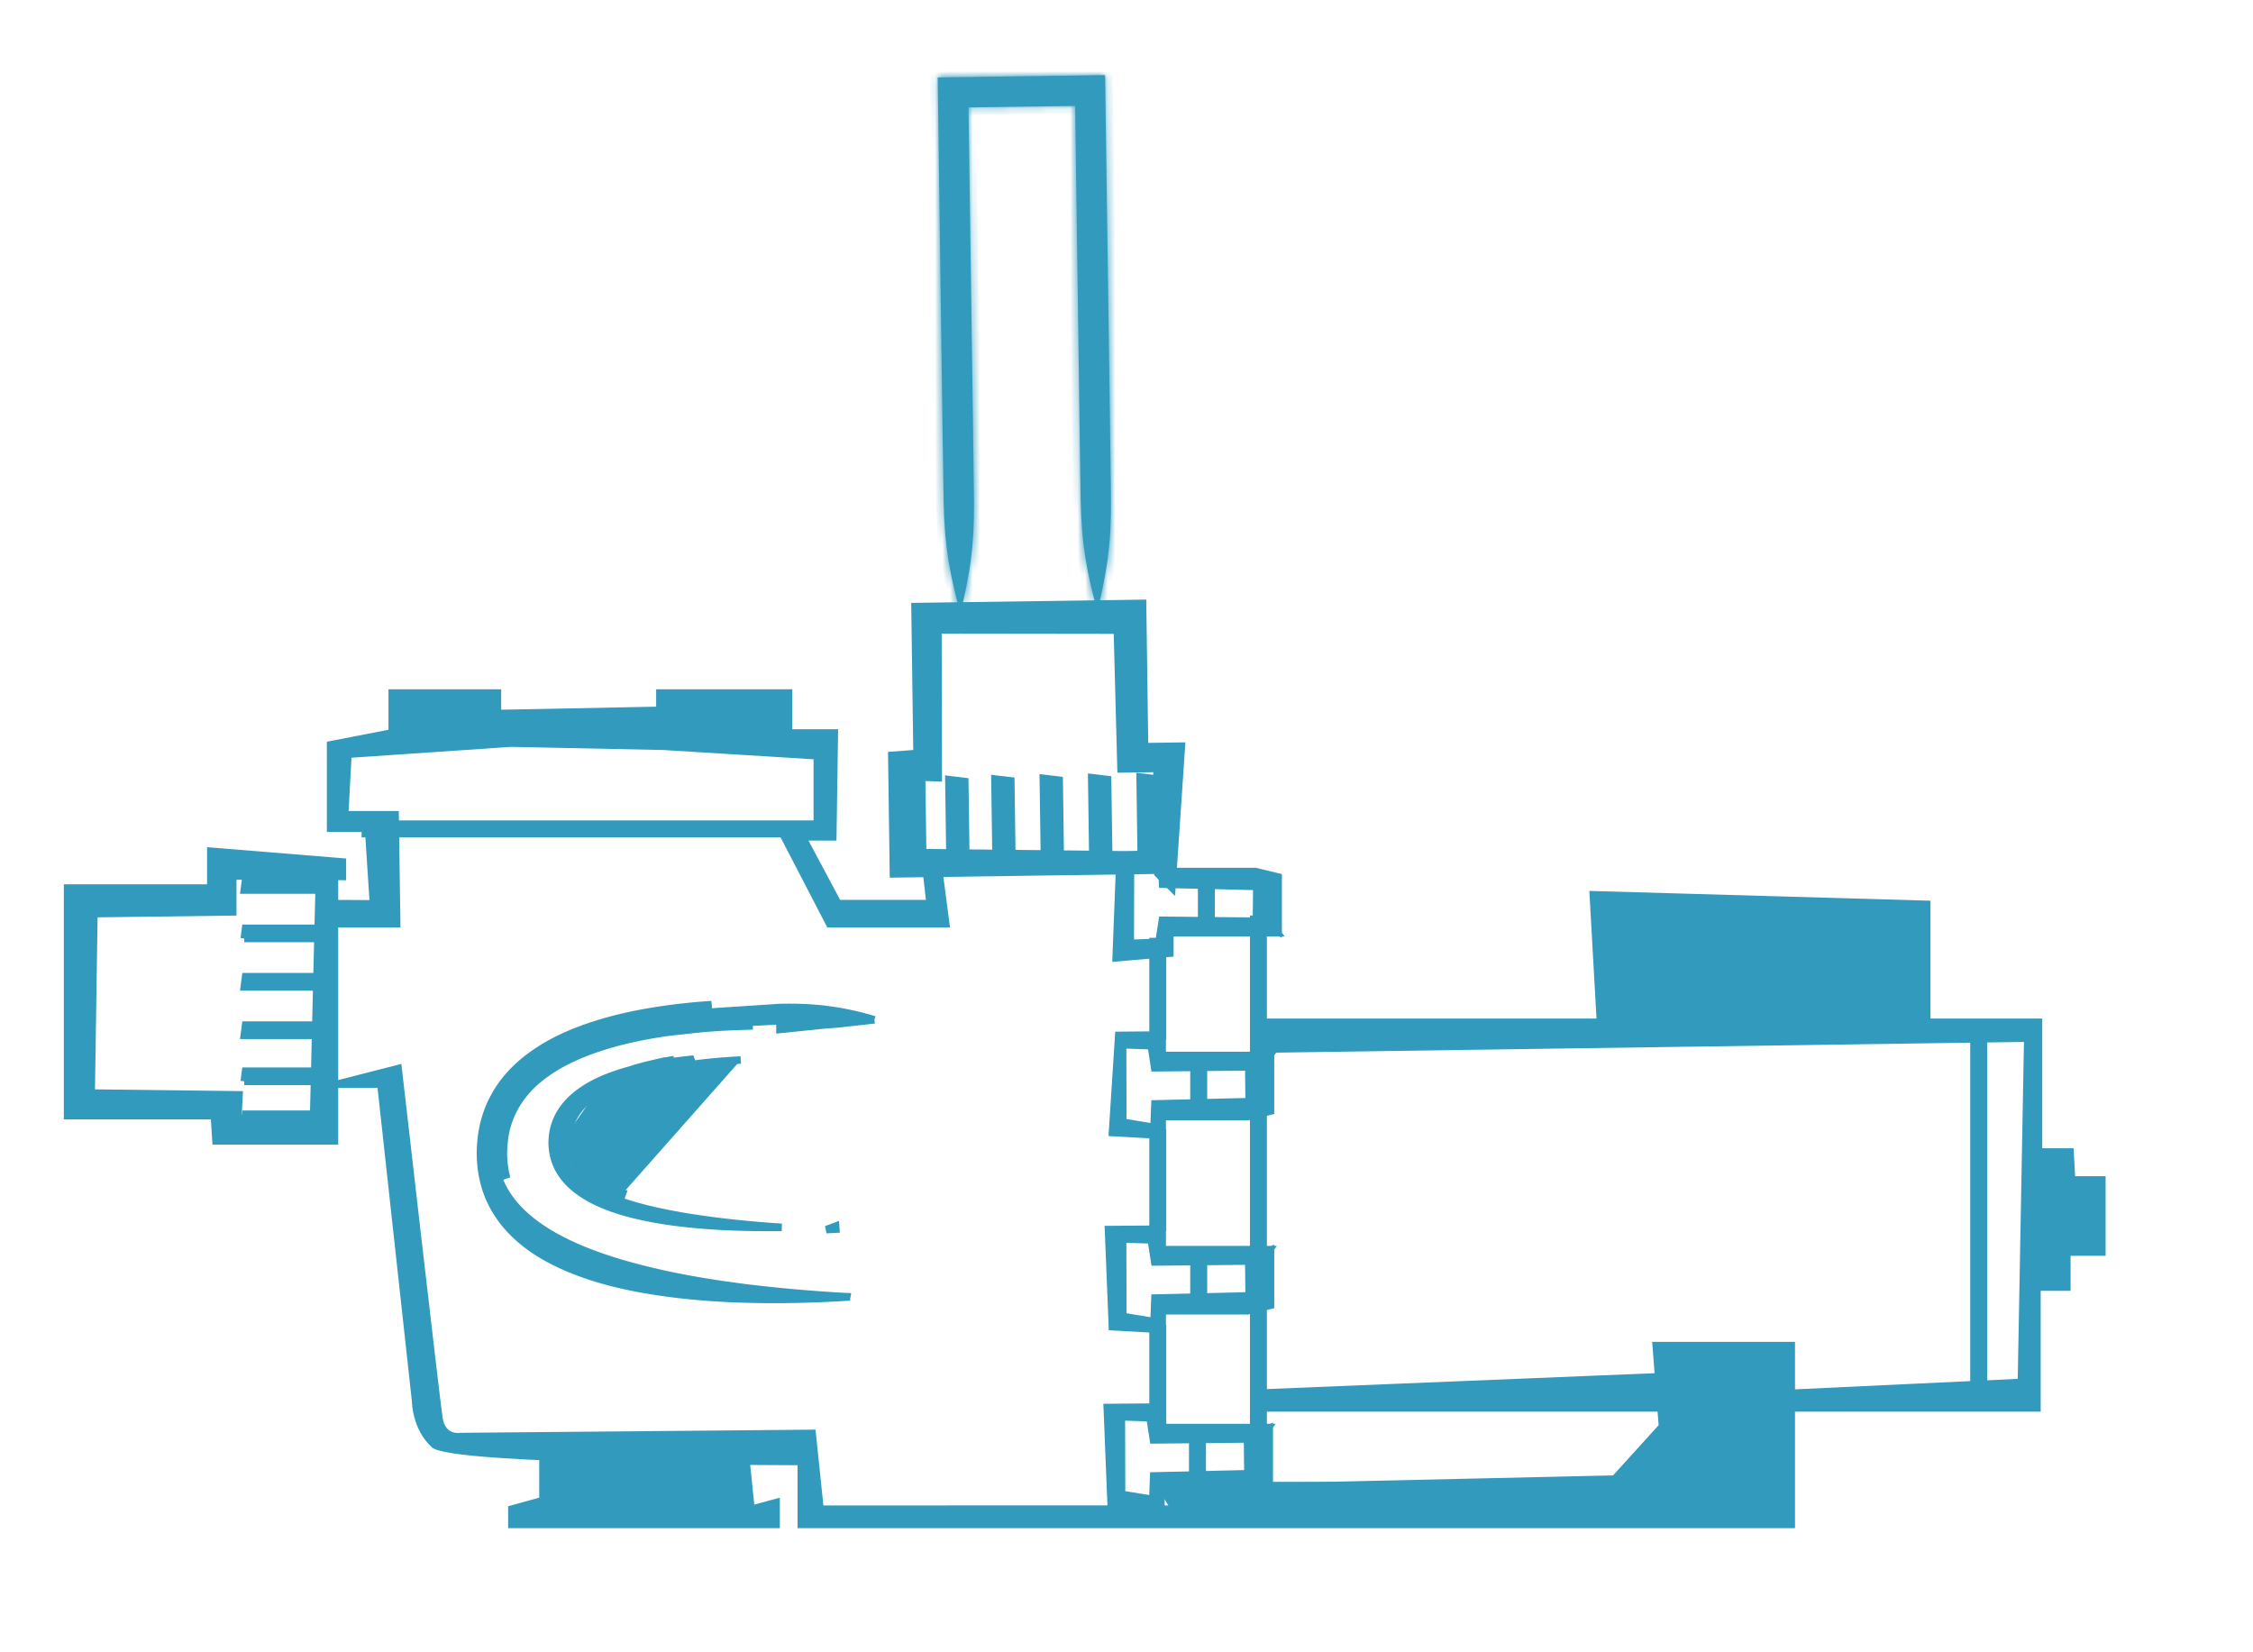 <svg xmlns="http://www.w3.org/2000/svg" width="300" height="220" fill="none" xmlns:v="https://vecta.io/nano"><style><![CDATA[.B{fill:#329abd}.C{stroke-miterlimit:10}.D{stroke:#329abd}.E{stroke-width:.75}]]></style><g class="B"><g class="D"><path d="M44.591 115.691l-15.519-1.263v4.817H10v28.304h19.493l.207 3.361h13.835v-34.101l-.807 33.252-12.11-.159.159-3.139-19.652-.235.393-25.869 18.472-.234v-4.796l14.601.062z" stroke-width="3" class="C"/><path d="M32.527 124.955l.178-1.353h9.046v1.353h-9.225z"/><use href="#C"/><use href="#C" y="12.897"/><use href="#C" y="19.341"/><path d="M32.527 143.978l.178-1.353h9.046v1.353h-9.225z"/><use href="#C" y="31.209"/><path d="M116.435 135.785l-4.869.543h-.002c-2.27.192-4.655.26-7.703.24l-.004.5 12.578-1.283zm0 0c-1.649-.486-3.191-.852-4.796-1.129-2.283-.388-4.714-.579-7.837-.504l-8.6.563-.772.083-2.252.287-.002.001-4.626.788c-3.122.645-6.321 1.492-9.452 2.846-1.566.681-3.108 1.48-4.564 2.484-1.457 1.024-2.841 2.211-3.958 3.687l-.005.007h0a13.33 13.33 0 0 0-2.418 5.002c-.209.922-.353 1.843-.373 2.74l-.01.366v.007l-.01.328.033.746c.055.506.114.982.239 1.438l.002.008.002.009a8.9 8.9 0 0 0 .439 1.35c-.426-1.527-.545-3.161-.36-4.811.29-3.224 1.878-6.064 4.311-8.16 2.416-2.089 5.466-3.495 8.528-4.486 3.073-.999 6.216-1.611 9.243-2.028l4.465-.486h.002l.091-.007 2.064-.145h.002l.895-.046 1.002-.051h.005l2.526-.077m-36.673 15.129h0 0zm29.829-17.863l1.355-.104-.434.046-.002.001-2.286.292-4.688.798h0c-3.157.653-6.43 1.517-9.647 2.909H77.7c-1.608.699-3.211 1.528-4.735 2.579h0l-.003.003c-1.508 1.059-2.979 2.313-4.18 3.899-1.224 1.561-2.123 3.432-2.601 5.382h0l-.002.008c-.218.966-.377 1.96-.399 2.95h0v.011c0 .108-.005.214-.01.334v.002c-.005.116-.011.245-.011.381v.011l.001.012.035.772.001.016.002.016c.055.507.12 1.058.268 1.602.511 2.144 1.734 3.956 3.079 5.337 1.362 1.405 2.887 2.445 4.389 3.333h0l.008.004c3.048 1.73 6.158 2.847 9.15 3.743h.003c5.999 1.757 11.632 2.63 16.471 3.259l.004.001c6.085.746 10.978 1.066 14.014 1.215a154.97 154.97 0 0 1-9.607.342c-5.017.007-10.947-.186-17.38-1.263-3.209-.549-6.538-1.328-9.848-2.642-1.654-.66-3.293-1.453-4.861-2.46-1.558-1.012-3.041-2.255-4.286-3.773-1.224-1.526-2.195-3.325-2.692-5.248h0l-.002-.006c-.527-1.927-.635-3.913-.434-5.847v-.003c.194-1.948.75-3.898 1.694-5.634h0l.004-.007c.917-1.755 2.212-3.26 3.645-4.519 2.911-2.5 6.285-4.012 9.591-5.091 3.316-1.078 6.611-1.715 9.767-2.154 1.577-.219 3.127-.384 4.63-.507h0z"/><path d="M73.67 153.633c.142.689.381 1.358.702 1.976.668 1.238 1.626 2.218 2.64 2.956l.003.002c1.022.757 2.102 1.318 3.189 1.784 2.182.919 4.379 1.456 6.523 1.874 2.145.403 4.239.656 6.249.835 4.021.35 7.701.391 10.826.363l.282-.003c-3.548-.236-7.977-.617-12.82-1.411l-.004-.001c-2.781-.477-5.726-1.062-8.725-2.104l-.003-.001c-1.493-.531-3.036-1.169-4.558-2.204l-.005-.004h0c-.755-.527-1.54-1.176-2.211-2.09-.695-.909-1.189-2.204-1.204-3.496m-.885 1.524l18.705-12.617-1.261.137-.606.075-.789.096-.553.079a52.24 52.24 0 0 0-2.334.392c-.953.185-1.923.399-2.906.666M73.67 153.633c-.12-.707-.181-1.401-.118-2.047l.001-.01.001-.01c.077-1.338.582-2.725 1.344-3.804h0l.003-.005c.761-1.106 1.737-1.948 2.738-2.622v-.001c1.004-.678 2.04-1.18 3.082-1.607m-7.052 10.106l13.138-11.963c-.934.216-1.897.472-2.881.791m-9.371 9.648l.5-.006-.5.007zm0 0a7.76 7.76 0 0 1 .62-3.162m0 0l.46.196-.459-.197zm0 0c.421-.991 1.039-1.84 1.7-2.53l.001-.001c1.332-1.383 2.832-2.208 4.231-2.872l.01-.005h0c.952-.427 1.891-.78 2.811-1.078m0 0c-1.055.286-2.125.632-3.205 1.066m0 0l-.188-.463.187.464zm17.914-2.393l-.735.048a72.26 72.26 0 0 0-8.598.994c-2.42.453-5.049 1.051-7.773 2.273-1.359.646-2.728 1.409-3.934 2.66a7.52 7.52 0 0 0-1.501 2.23l-.001.002a6.76 6.76 0 0 0-.539 2.756h0a5.08 5.08 0 0 0 1.001 2.904l.006.008h0c.583.795 1.273 1.372 1.978 1.865 1.417.964 2.867 1.567 4.326 2.086m0 0l-.166.471.167-.471zm6.821-17.864l-.558.095h0l-.006.002c-.747.139-1.52.294-2.314.477l2.879-.574zm21.58 22.168l.028.39-1.265.07 1.237-.46z"/><g class="C E"><path d="M43.901 144.478h6.707l4.609 42.057s0 3.561 2.519 5.872c2.519 2.305 48.84 2.305 48.84 2.305v8.384h132.063v-24.061h-18.238l.842 10.861-6.286 6.921-46.328 1.048 47.798 1.256 7.756-7.549-.421-10.274 12.365-.207.207 19.728H109.301l-1.048-10.088-46.956.421s-2.305.42-2.726-2.305-5.451-46.722-5.451-46.722l-9.226 2.36.007-.007z"/><path d="M167.375 187.584h53.697v-4.402l-53.697 2.201v2.201zm71.272 0h32.707v-16.091h3.981v-4.658H280v-9.853h-4.037l-.207-3.719h-4.195v-17.272H167.375l1.47 3.802 91.607-1.311 9.432-.131-.842 45.597-30.395 1.435v2.201z"/></g></g><use href="#D"/></g><use href="#D" class="C D E"/><use href="#E" class="B"/><g class="C D E"><use href="#E"/><path d="M256.679 137.682v-17.389l-44.652-1.283 1.049 18.672 2.519-.614-1.049-15.098 39.407 1.173.207 14.539h2.519zm-89.506-21.764h-11.275v-2.504l-6.873.386-.531 13.863 7.404-.635v-2.726h14.421l-1.262-1.753-14.387-.138-.456 2.947-3.588.117.028-10.088 3.912-.642.125 3.105 12.537.297-.055 4.975 3.146 1.18v-7.625l-3.146-.759z" class="B"/></g><use href="#F" class="B"/><g class="C D E"><use href="#F"/><path d="M166.149 148.791h-11.274v2.505l-6.873-.387.849-13.172 6.024-.055v2.725h14.421l-1.263 1.753-14.387.138-.455-2.947-3.588-.117.027 10.081 3.913.649.124-3.105 12.538-.297-.056-4.975 3.147-1.18v7.625l-3.147.759z" class="B"/></g><use href="#G" class="B"/><g class="C D E"><use href="#G"/><path d="M166.151 174.646h-11.274v2.505l-6.873-.386-.531-13.173 7.404-.055v2.726h14.421l-1.263 1.752-14.387.138-.455-2.946-3.588-.117.027 10.088 3.913.642.124-3.106 12.538-.296-.056-4.975 3.147-1.18v7.624l-3.147.759z" class="B"/></g><use href="#H" class="B"/><g class="C D E"><use href="#H"/><path d="M165.985 198.335h-11.274v2.505l-6.873-.387-.531-13.172 7.404-.055v2.725h14.421l-1.263 1.753-14.387.138-.455-2.953-3.588-.118.027 10.088 3.92.642.117-3.105 12.538-.29-.056-4.982 3.147-1.173v7.625l-3.147.759z" class="B"/></g><use href="#I" class="B"/><use href="#I" class="C D E"/><use href="#J" class="B"/><use href="#J" class="C D E"/><use href="#J" y="25.476" class="B"/><use href="#J" y="25.476" class="C D E"/><use href="#K" class="B"/><g class="C D E"><use href="#K"/><path d="M72.177 194.057v5.637l-4.14 1.146v2.256h35.426v-3.195l-3.354.918-.628-6.141-4.23-.042v5.472l-18.617.711-.621-6.604-3.837-.158zm50.841-79.994l.69 6.127H111.64l-4.61-8.646h3.982l.207-14.069h-6.093v-5.32H87.744v2.305l-21.384.421v-2.726H52.105v5.32L43.9 99.068v11.324h5.058l.635 9.826-5.693-.028v2.912h9.046l-.214-14.746h-6.707l.421-7.818 21.591-1.47 20.335.421 20.335 1.256v9.019h-5.244l6.921 13.338h15.684l-1.18-9.039h-1.87z" class="B"/></g><use href="#L" class="B"/><use href="#L" class="C D E"/><mask id="A" fill="#fff"><path d="M146.121 81.431c1.214-5.203 1.863-8.729 1.808-14.932l-.076-6.314-.414-29.698-.193-13.662-.09-6.396c0-.145 0-.304-.014-.428h-.421c-.276 0-.538.007-.786.014l-1.346.021-1.608.021-8.011.11s-.366 0-1.932.028l-3.347.048-4.291.062h-.359c-.062.007-.124 0-.18.014v.186c0 .248.007.497.014.752l.021 1.566.034 2.47.58 42.312.145 9.212c.117 6.203.862 9.709 2.229 14.877 1.214-5.203 1.863-8.729 1.807-14.932l-.117-9.212-.6-42.312c0-.297-.007-.593-.014-.876v-.062h.069.152l.573-.007 3.346-.048 1.932-.028 8.011-.111h.125v.248l.034 2.539.186 13.662.414 29.699.097 6.314c.117 6.203.862 9.709 2.229 14.877l-.007-.014z"/></mask><g class="B"><path d="M146.121 81.431c1.214-5.203 1.863-8.729 1.808-14.932l-.076-6.314-.414-29.698-.193-13.662-.09-6.396c0-.145 0-.304-.014-.428h-.421c-.276 0-.538.007-.786.014l-1.346.021-1.608.021-8.011.11s-.366 0-1.932.028l-3.347.048-4.291.062h-.359c-.062.007-.124 0-.18.014v.186c0 .248.007.497.014.752l.021 1.566.034 2.47.58 42.312.145 9.212c.117 6.203.862 9.709 2.229 14.877 1.214-5.203 1.863-8.729 1.807-14.932l-.117-9.212-.6-42.312c0-.297-.007-.593-.014-.876v-.062h.069.152l.573-.007 3.346-.048 1.932-.028 8.011-.111h.125v.248l.034 2.539.186 13.662.414 29.699.097 6.314c.117 6.203.862 9.709 2.229 14.877l-.007-.014z"/><path d="M146.121 81.431l-.974-.227-.082.351.161.323.895-.446zm1.808-14.932l1-.009v-.004l-1 .013zm-.076-6.314l1-.012v-.002l-1 .014zm-.414-29.698l1-.014v-.001l-1 .015zm-.193-13.662l.999-.013h0l-.999.013zm-.09-6.396h-1v.013l1-.013zm-.014-.428l.994-.11-.099-.89h-.895v1zm-1.207.014l.013 1h.014l-.027-1zm-1.346.021l-.017-1h-.002l.019 1zm-1.608.021v-1h-.007-.007l.014 1zm-8.011.11v1h.009l-.009-1zm-1.932.028l-.018-1h0l.018 1zm-3.347.048l-.013-1h-.003l.016 1zm-4.291.062v1h.008.009l-.017-1zm-.359 0v-1h-.056l-.055.006.111.994zm-.18.014l-.242-.97-.758.189v.781h1zm.014.938l1-.014v-.013l-1 .027zm.021 1.566l-1 .013v.005l1-.018zm.034 2.47l1-.014v-.002l-1 .016zm.58 42.312l-1 .014v.002l1-.016zm.145 9.212l-1 .018h0l1-.019zm2.229 14.877l-.967.256 1.94-.028-.973-.227zm1.807-14.932l1-.009v-.005l-1 .014zm-.117-9.212l1-.013v-.001l-1 .014zm-.6-42.312h-1v.014l1-.014zm-.014-.876h-1v.012.012l1-.024zm0-.062v-1h-1v1h1zm.794-.007l-.014-1h-.013l-.012.001.039.999zm3.346-.048l-.013-1h-.005l.018 1zm1.932-.028l-.018-1h-.001l.019 1zm8.011-.111v-1h-.013l.013 1zm.125 0h1v-1h-1v1zm0 .248h-1v.009.009l1-.018zm.034 2.539l-1 .008v.006l1-.013zm.186 13.662l-1 .013v.001l1-.014zm.414 29.699l-1 .014v.002l1-.016zm.097 6.314l-1 .013v.006l1-.019zm2.229 14.877l-.895.446 1.861-.702-.966.256zm.967.213c1.225-5.249 1.89-8.859 1.834-15.168l-2 .018c.054 6.097-.578 9.539-1.782 14.696l1.948.455zm1.834-15.172l-.076-6.312-2 .023.076 6.315 2-.026zm-.076-6.314l-.414-29.699-2 .028.414 29.699 2-.028zm-.414-29.699l-.194-13.661-1.999.026.193 13.664 2-.029zm-.194-13.661l-.089-6.395-2 .025.09 6.397 1.999-.027zm-.089-6.383c0-.127.001-.347-.02-.538l-1.988.221c.007.057.008.155.008.317h2zM147.142 9h-.021-.02-.02-.021-.02-.021-.02-.021-.02-.02-.021-.02-.021-.02-.021-.02-.02-.021-.02-.021l-.012 2h.02.021.02.021.02.021.02.021.02.02.021.02.021.02.021.02.02.021.02.021l.012-2zm-.421 0a28.88 28.88 0 0 0-.814.014l.055 1.999.759-.013V9zm-.8.014l-1.349.021.034 2 1.342-.021-.027-2zm-1.351.021l-1.589.021v2l1.627-.021-.038-2zm-1.603.021l-6.719.094-1.056.014-.186.002h-.036c-.009 0-.009 0 0 1l.009 1h.05l.187-.002 1.059-.014 6.721-.094-.029-2zm-7.997 1.11v-1h-.023-.066l-.302.003-1.559.024.036 2 1.547-.024.293-.003h.059c.015 0 .015 0 .015-1zm-1.95-.972l-3.342.048.027 2 3.351-.048-.036-2zm-3.345.048l-4.293.062.035 2 4.291-.062-.033-2zm-4.275.062h-.359v2h.359v-2zm-.47.006c.02-.002.032-.002.029-.002l-.039.001c-.038.001-.161.004-.301.039l.485 1.94c-.047.012-.084.016-.104.018-.01.001-.018.001-.021.002l.05-.001a1.61 1.61 0 0 0 .122-.009l-.221-1.988zm-1.069 1.008v.186h2v-.186h-2zm0 .186c0 .264.008.527.014.779l2-.054-.014-.725h-2zm.014.766l.021 1.566 2-.026-.021-1.567-2 .027zm.021 1.57l.034 2.469 2-.032-.034-2.472-2 .035zm.034 2.466l.58 42.312 2-.027-.58-42.312-2 .028zm.58 42.314l.145 9.214 2-.036-.145-9.21-2 .032zm.145 9.215c.119 6.31.883 9.899 2.262 15.114l1.933-.511c-1.354-5.122-2.08-8.543-2.195-14.64l-2 .038zm4.202 15.085c1.226-5.249 1.891-8.858 1.834-15.168l-1.999.018c.054 6.097-.578 9.539-1.782 14.696l1.947.455zm1.834-15.173l-.117-9.211-2 .026.118 9.212 1.999-.027zm-.117-9.212l-.6-42.312-2 .028.6 42.313 2-.028zm-.6-42.298c0-.31-.007-.619-.014-.901l-2 .049.014.852h2zm-.014-.876v-.02-.02-.02c0-.001-1-.001-2-.001 0 .005 1 .005 2 .005l-2-.005 2 .005-2-.005v.02.021.02l2 .001zm-1 .938h.069v-2h-.069v2zm.069 0h.152v-2h-.152v2zm.152 0l.611-.008-.077-1.998c-.156.006-.33.006-.534.006v2zm.587-.007l3.35-.048-.036-2-3.342.048.028 2zm3.345-.048l1.556-.022.298-.005.064-.001h.02l-.019-1-.019-1-.079.001-.295.005-1.552.021.026 2zm1.919-1.027l.018 1 .046-.001.185-.003 1.057-.015 6.719-.091-.027-2-6.721.091-1.058.015-.188.003-.037.001c-.012 0-.012 0 .006 1zm8.011.89h.021.02.02.021.02.021l.002-2h-.02-.02-.021-.02-.021-.02l-.003 2zm-.875-1v.248h2v-.248h-2zm0 .266l.034 2.529 2-.015-.035-2.55-1.999.036zm.034 2.534l.186 13.663 2-.027-.186-13.662-2 .026zm.186 13.663l.414 29.698 2-.028-.414-29.699-2 .028zm.414 29.7l.097 6.311 2-.026-.097-6.316-2 .031zm.097 6.317c.119 6.31.883 9.899 2.262 15.114l1.933-.511c-1.353-5.122-2.08-8.543-2.195-14.64l-2 .038zm4.124 14.412l-.007-.014-1.79.892.007.014 1.79-.892z" mask="url(#A)"/><g class="C D"><path d="M155.187 115.905l1.049-15.54-4.823.069-.262-19.079-28.298.4.269 19.493-3.36.256.193 13.835 34.094-.476-33.259-.352-.007-12.103 3.146.11-.041-19.652 25.869.034.49 18.465 4.795-.069.145 14.608z" stroke-width="3"/><path d="M147.747 113.662l-.145-9.977-2.36-.283.145 10.295 2.36-.035zm6.445-.089l-.138-9.978-2.366-.283.144 10.295 2.36-.034zm-12.895.179l-.138-9.978-2.36-.283.145 10.295 2.353-.034zm-6.444.089l-.138-9.977-2.36-.283.145 10.295 2.353-.035zm-6.128.09l-.138-9.984-2.366-.283.145 10.302 2.359-.035zm-5.739.076l-.138-9.978-2.36-.282.145 10.295 2.353-.035zm90.77 6.528l1.835 16.533 41.084.614-2.726-14.539-40.193-2.608z" class="E"/></g><use href="#M"/></g><g class="C D E"><use href="#M"/><path d="M75.057 194.057v7.576H97.62v-9.432l-22.564 1.856z" class="B"/></g><defs ><path id="C" d="M32.527 118.51l.179-1.36h9.046v1.36h-9.225z"/><path id="D" d="M166.436 198.852h1.883v-76.585h-1.883"/><path id="E" d="M262.348 185.893h1.883v-48.211h-1.883"/><path id="F" d="M159.508 123.806h1.884v-7.232h-1.884"/><path id="G" d="M158.486 140.905h1.884v7.231h-1.884"/><path id="H" d="M158.486 167.256h1.884v7.232h-1.884"/><path id="I" d="M158.32 190.441h1.884v7.238h-1.884"/><path id="J" d="M153.035 138.061h1.884v-12.82h-1.884"/><path id="K" d="M153.035 189.592h1.884v-12.821h-1.884"/><path id="L" d="M48.525 109.239v1.884h60.391v-1.884"/><path id="M" d="M222.771 180.67l-.834 10.689-5.873 6.32H163.03l-8.315.656 1.525 2.484h80.104l-.207-19.735"/></defs></svg>